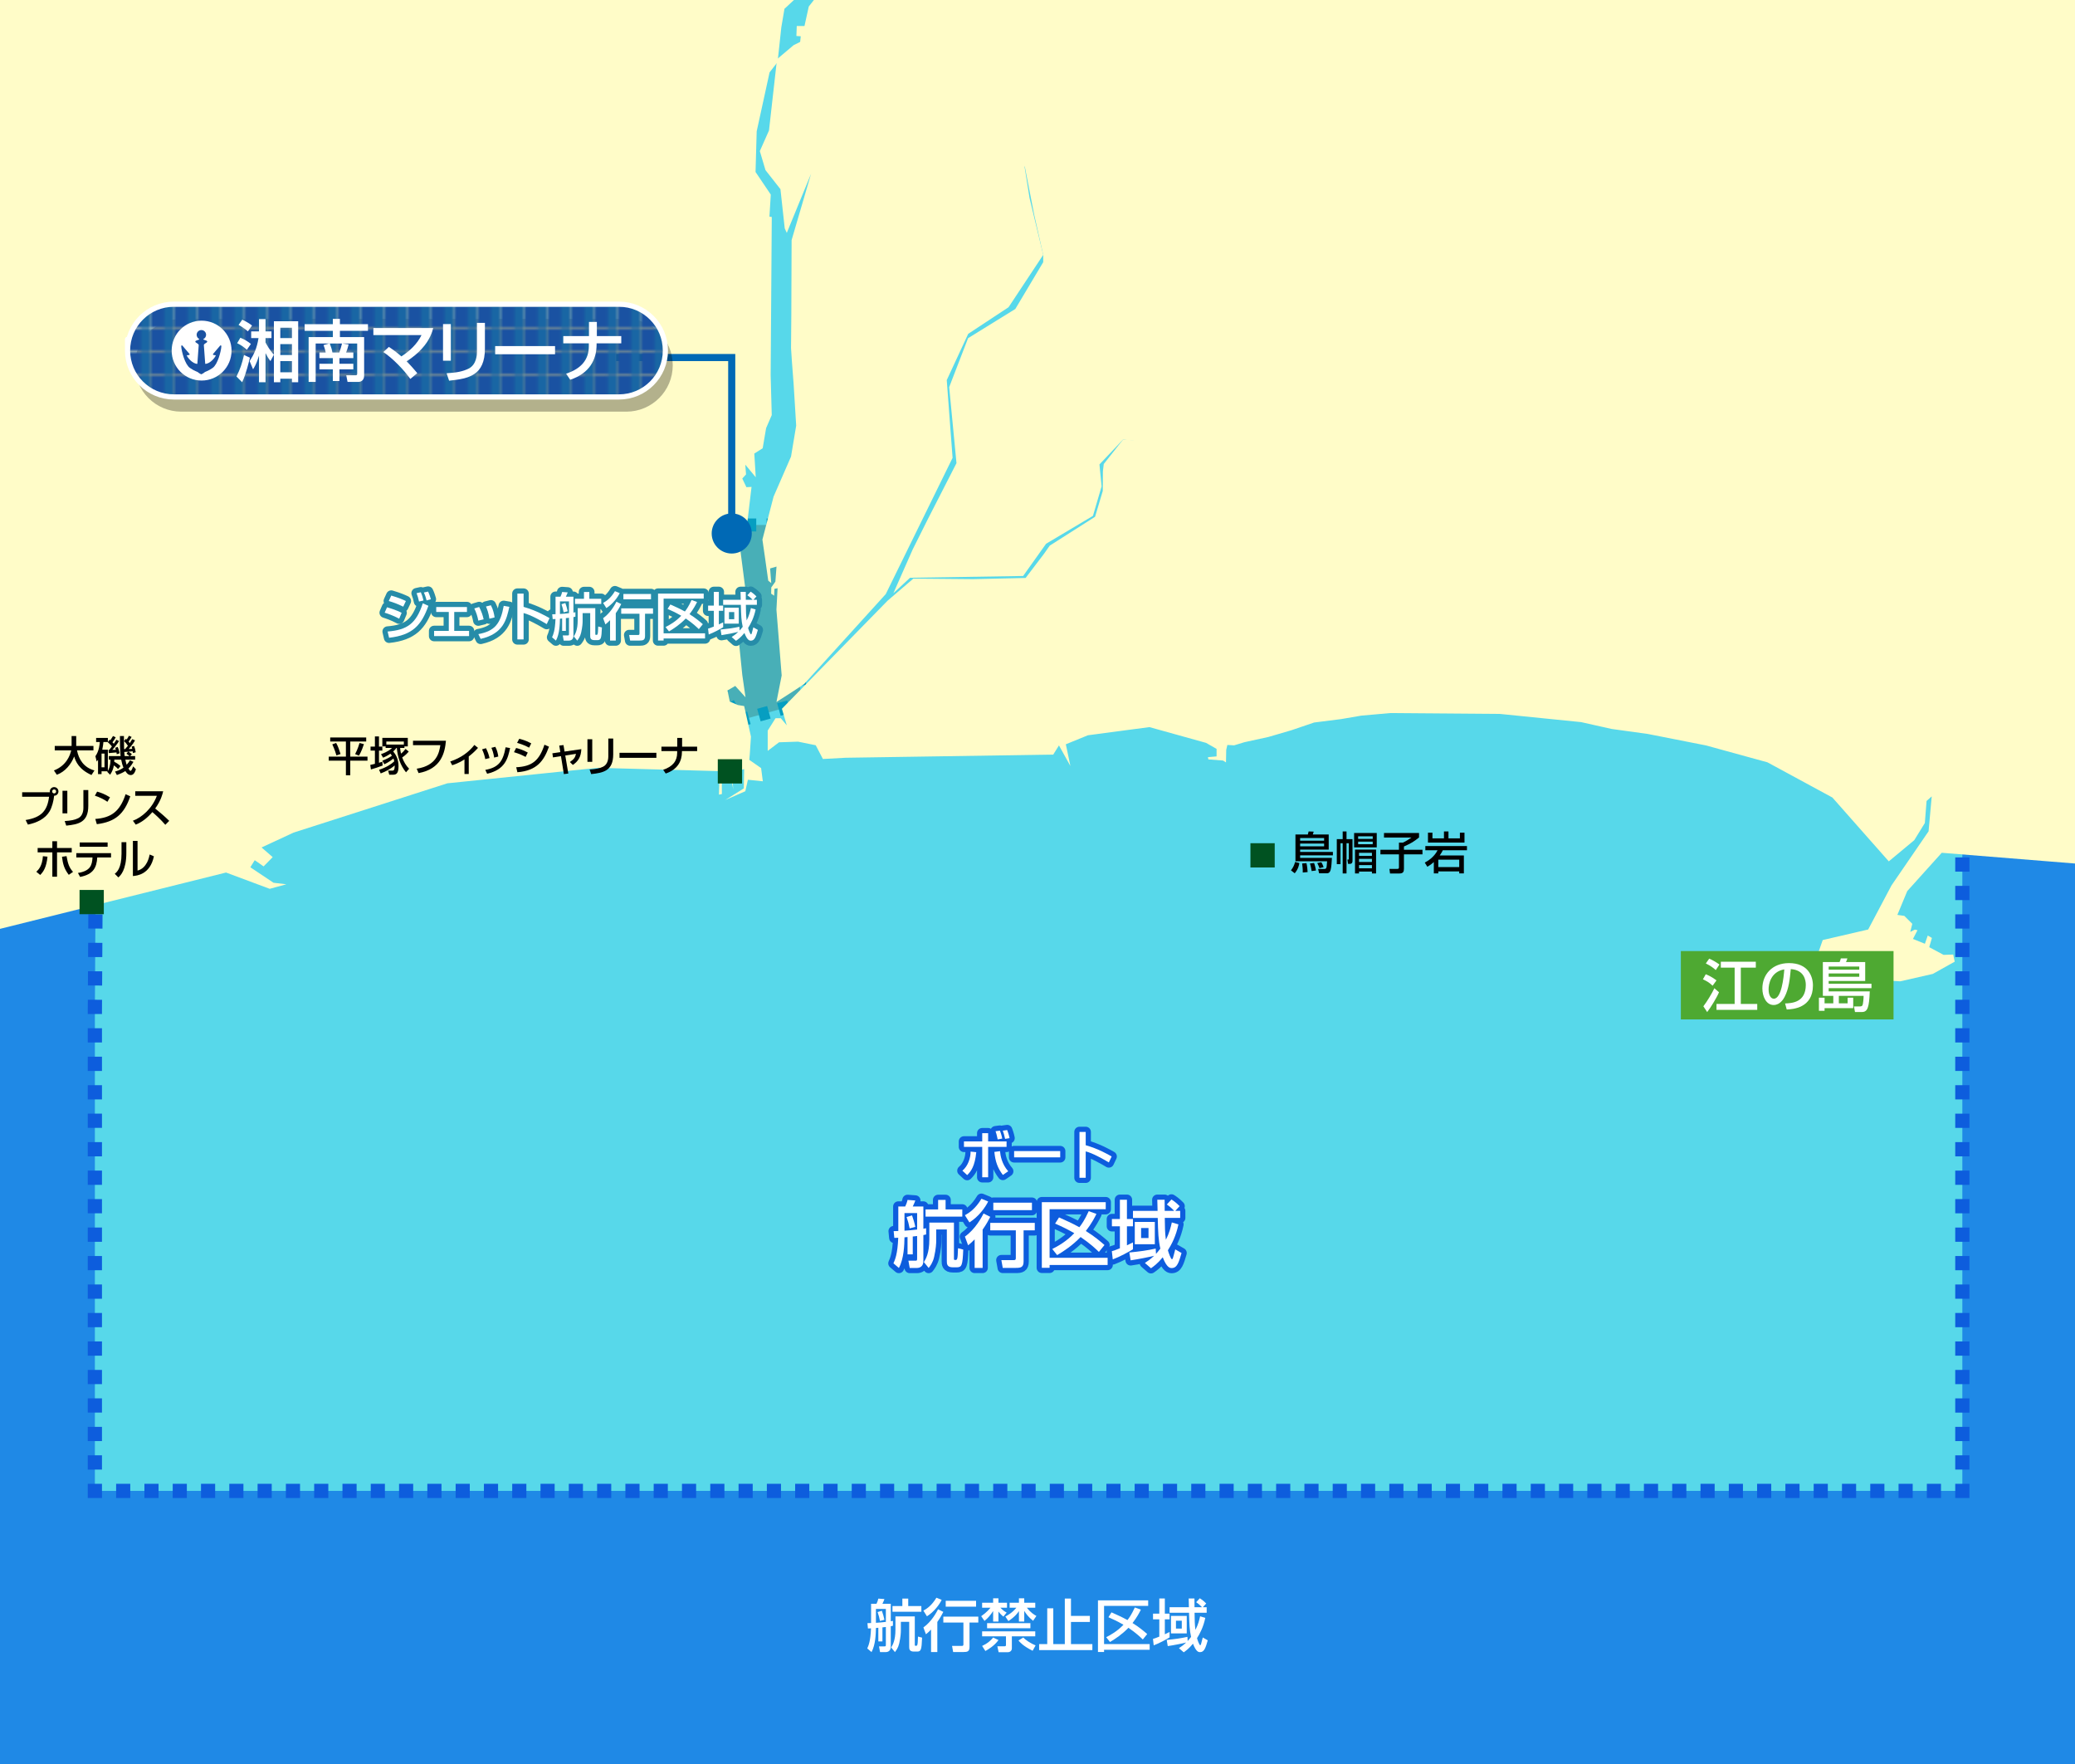 <?xml version="1.0" encoding="UTF-8"?>
<svg xmlns="http://www.w3.org/2000/svg" width="800" height="680" version="1.1" xmlns:xlink="http://www.w3.org/1999/xlink" viewBox="0 0 800 680">
  <!-- Generator: Adobe Illustrator 29.8.1, SVG Export Plug-In . SVG Version: 2.1.1 Build 2)  -->
  <defs>
    <style>
      .st0 {
        stroke-dasharray: 5.488 5.488;
      }

      .st0, .st1, .st2, .st3, .st4, .st5, .st6, .st7, .st8, .st9 {
        fill: none;
      }

      .st0, .st1, .st3, .st5, .st8, .st9 {
        stroke: #0d5ddd;
      }

      .st0, .st1, .st3, .st8, .st9 {
        stroke-width: 5.477px;
      }

      .st10 {
        fill: #48afb7;
        stroke: #069ec1;
        stroke-dasharray: 4;
        stroke-width: 5px;
      }

      .st1 {
        stroke-dasharray: 5.454 5.454;
      }

      .st11 {
        fill: #fff;
      }

      .st12 {
        fill: #1966a4;
      }

      .st3 {
        stroke-dasharray: 5.435 5.435;
      }

      .st13 {
        isolation: isolate;
      }

      .st4 {
        stroke: #fff;
        stroke-width: 2px;
      }

      .st4, .st5, .st6 {
        stroke-linejoin: round;
      }

      .st5, .st6 {
        stroke-width: 4px;
      }

      .st14 {
        fill: #4ea932;
      }

      .st15 {
        fill: url(#_新規パターンスウォッチ_1);
      }

      .st16 {
        fill: #1f89e6;
      }

      .st17 {
        fill: #57d8ea;
      }

      .st18 {
        fill: #0069b5;
      }

      .st19 {
        fill: #1a52a2;
      }

      .st6 {
        stroke: #268ca8;
      }

      .st20 {
        mix-blend-mode: multiply;
        opacity: .3;
      }

      .st7 {
        stroke: #0069b5;
        stroke-width: 2.741px;
      }

      .st21 {
        fill: #fffcc8;
      }

      .st22 {
        clip-path: url(#clippath);
      }

      .st8 {
        stroke-dasharray: 5.488 5.488;
      }

      .st23 {
        fill: #005221;
      }
    </style>
    <clipPath id="clippath">
      <rect class="st2" width="800" height="680"/>
    </clipPath>
    <pattern id="_新規パターンスウォッチ_1" data-name="新規パターンスウォッチ 1" x="0" y="0" width="8.528" height="8.528" patternTransform="translate(148.527 235.009)" patternUnits="userSpaceOnUse" viewBox="0 0 8.528 8.528">
      <g>
        <rect class="st2" width="8.528" height="8.528"/>
        <rect class="st19" x="0" width="8.528" height="8.528"/>
        <rect class="st12" x="4.768" width="3.76" height="8.528"/>
      </g>
    </pattern>
  </defs>
  <g class="st13">
    <g id="size">
      <g class="st22">
        <rect class="st16" x="-49.055" y="-30.932" width="865.806" height="721.314"/>
        <g>
          <polygon class="st17" points="36.577 389.242 36.577 574.726 756.564 574.726 756.564 -28.94 39.044 -28.94 36.577 389.242"/>
          <g>
            <polyline class="st9" points="36.577 571.988 36.577 574.726 39.316 574.726"/>
            <line class="st1" x1="44.77" y1="574.726" x2="751.099" y2="574.726"/>
            <polyline class="st9" points="753.826 574.726 756.564 574.726 756.564 571.988"/>
            <line class="st0" x1="756.564" y1="566.5" x2="756.564" y2="-23.457"/>
            <polyline class="st9" points="756.564 -26.201 756.564 -28.94 753.826 -28.94"/>
            <line class="st3" x1="748.39" y1="-28.94" x2="44.501" y2="-28.94"/>
            <polyline class="st9" points="41.783 -28.94 39.044 -28.94 39.028 -26.201"/>
            <polyline class="st8" points="38.996 -20.713 36.577 389.242 36.577 569.244"/>
          </g>
        </g>
        <polyline class="st10" points="276.725 264.221 284.671 277.859 309.171 271.04 301.225 202.374 284.671 202.374"/>
        <polygon class="st21" points="-54.13 371.554 87.148 336.35 103.983 342.629 110.406 340.877 105.453 340.293 96.515 334.322 98.212 331.595 101.624 333.985 105.138 330.415 100.839 326.688 113.191 320.954 172.462 301.958 230.471 295.986 277.436 297.268 277.186 306.324 278.319 306.097 278.272 298.386 281.422 297.349 282.684 304.273 282.245 297.944 286.905 296.462 286.758 303.928 279.617 308.399 287.355 305.004 288.347 300.578 294.1 301.18 293.441 296.092 288.887 292.926 289.075 290.756 289.53 283.954 286.905 272.172 286.905 272.172 286.905 272.172 286.905 272.172 284.452 271.776 281.362 270.452 280.479 266.161 283.47 264.417 287.432 268.81 286.181 260.171 284.979 248.208 288.952 239.235 285.519 212.704 286.549 208.553 288.229 200.487 289.75 187.696 287.771 187.801 286.181 184.472 287.627 182.879 287.338 179.115 291.374 183.981 290.816 174.839 294.044 172.794 295.368 165.036 297.541 160.016 297.121 144.651 297.553 83.635 296.653 83.513 297.171 75.014 291.295 66.301 291.736 50.629 296.702 27.896 299.792 23.923 301.227 10.569 302.441 3.396 311.711 -5.212 317.56 -17.021 319.436 -28.94 -54.13 -28.94 -54.13 371.554"/>
        <polygon class="st21" points="376.933 -28.94 398.718 82.736 402.204 98.25 402.204 101.064 391.444 119.107 373.234 130.364 365.951 149.236 368.765 178.536 357.674 200.222 351.88 211.809 344.431 228.694 350.85 222.721 394.457 222.035 403.303 209.615 421.38 198.855 424.717 187.475 423.889 179.033 432.994 169.431 468.409 173.511 512.569 176.571 532.546 174.958 556.295 174.4 559.334 172.062 563.096 168.609 568.411 160.607 574.099 150.221 578.588 146.436 583.634 144.409 591.576 142.983 602.833 137.706 605.561 133.652 610.65 123.228 617.745 103.103 617.888 88.914 618.157 81.675 625.708 73.421 633.794 65.748 638.485 -28.94 376.933 -28.94"/>
        <polygon class="st21" points="636.718 -28.94 623.326 74.001 618.116 80.516 615.798 86.741 615.653 97.021 615.075 106 603.637 134.52 601.899 137.561 598.57 139.444 577.141 145.525 575.258 147.117 562.519 168.69 555.714 173.033 513.724 175.06 483.176 173.033 432.994 169.431 425.545 178.867 425.214 181.681 425.168 189.249 422.194 199.208 404.717 210.334 402.438 213.572 395.418 222.792 375.202 223.254 352.132 223.047 342.182 231.576 301.462 273.224 303.348 279.612 301.032 276.86 299.004 276.86 295.986 281.638 295.986 289.455 300.349 286.144 307.673 285.896 314.498 287.285 317.265 292.582 325.994 292.104 406.067 290.883 408.274 287.349 412.688 295.295 410.923 286.91 419.435 283.441 443.147 280.288 464.99 286.369 469.041 288.687 469.041 291.581 465.72 291.873 465.865 292.74 471.512 293.172 472.67 293.898 472.763 289.057 473.199 287.173 475.803 287.318 479.755 286.118 489.019 284.09 497.885 281.501 506.633 278.522 517.088 277.197 524.807 275.873 535.959 274.88 578.337 275.211 609.587 278.366 621.32 280.999 635.263 282.924 657.685 287.344 681.414 293.86 706.466 307.437 728.207 332.046 738.028 323.879 742.111 317.258 742.773 308.761 744.759 306.994 743.546 320.458 729.247 341.32 720.26 358.311 702.738 362.375 699.402 371.885 707.9 376.963 732.621 378.287 745.168 375.434 753.629 370.709 753.036 367.96 749.331 368.094 743.795 365.126 744.835 361.561 743.227 360.646 742.128 363.809 737.527 361.945 739.267 358.596 738.276 358.35 736.485 359.232 737.266 356.123 734.199 353.064 731.516 352.683 735.326 343.499 748.622 328.735 815.72 334.143 820.561 313.396 823.539 -28.94 636.718 -28.94"/>
        <polygon class="st21" points="323.518 -12.385 311.819 2.513 310.164 10.017 307.184 10.017 307.044 13.867 308.729 13.99 308.491 16.159 305.971 17.411 299.57 22.819 296.479 50.298 292.948 58.244 295.125 65.579 300.894 72.922 302.549 88.041 303.342 89.778 312.702 66.963 305.198 92.566 305.087 121.369 304.977 134.172 305.308 139.248 305.971 147.967 306.964 164.079 304.977 175.998 298.245 191.448 293.941 208.002 294.972 215.162 296.19 223.847 297.349 224.779 296.913 219.134 299.376 218.408 298.941 224.218 297.363 226.432 297.31 228.86 298.466 229.633 298.576 226.984 299.79 226.763 299.349 235.04 301.369 260.386 299.355 270.617 305.789 266.479 310.031 263.685 341.5 229.009 367.261 176.499 365.013 146.532 373.284 128.692 388.844 118.429 402.204 98.25 396.938 76.343 395.03 64.425 425.931 -31.589 328.815 -31.589 323.518 -12.385"/>
        <polygon class="st21" points="320.538 -28.94 326.387 -28.94 320.538 -19.228 320.538 -28.94"/>
        <g>
          <path d="M20.786,296.997c4.754-1.809,6.259-5.827,6.659-7.747h-6.338v-1.697h6.499v-3.826h1.777v3.826h6.643v1.697h-6.338c.656,3.409,2.561,6.61,6.723,7.747l-1.137,1.761c-4.85-2.161-6.13-5.25-6.675-7.155-1.104,2.913-3.457,5.89-6.69,7.059l-1.121-1.665Z"/>
          <path d="M44.357,297.413c.608-.16,1.889-.496,3.249-1.489-.432-1.008-.624-1.825-.88-3.073h-2.641c-.016.353-.032.512-.048.769.656.352,1.601.912,2.417,1.681l-.928,1.168c-.336-.368-.705-.784-1.633-1.424-.208,1.216-.496,2.145-1.44,3.617l-1.121-1.152c.032-.064.112-.144.144-.192h-2.321v1.089h-1.361v-5.539c-.112.192-.224.32-.512.705l-.496-2.065c1.457-2.033,1.649-4.738,1.697-5.474h-1.425v-1.585h4.53v1.585l.672-.896c.16.128.208.16.288.224.721-1.104.8-1.232,1.024-1.633l1.041.496c-.368.705-.72,1.217-1.265,1.921.16.144.272.272.544.56.64-.944.769-1.2.96-1.552l1.041.512c-.176.288-.304.512-.608.928-.592.833-1.504,1.953-1.969,2.465.272,0,.848-.016,1.345-.016-.08-.272-.128-.4-.256-.769l.96-.352c.432.896.72,2.257.768,2.449l-1.12.384c-.048-.32-.064-.464-.112-.704-2.097.192-2.209.208-2.945.256l-.112-1.2c.112,0,.24-.016.288-.016.144-.192.849-1.121,1.008-1.345-.528-.704-1.312-1.393-1.601-1.648l.032-.064h-1.697c-.064.688-.16,1.665-.448,2.977h2.161v8.163c.416-.672,1.008-1.937,1.008-4.322h-.64v-1.393h4.545c-.256-1.889-.256-5.618-.256-7.731h1.537c0,.72.048,4.242.064,5.042.128,0,.16,0,.4-.016.272-.304.624-.704,1.072-1.264-.56-.816-.928-1.297-1.489-1.777l.688-.912c.208.144.256.176.336.272.544-.785.672-1.088.833-1.441l1.056.433c-.144.256-.432.832-1.152,1.792.256.304.352.432.464.592.512-.784.688-1.088.928-1.521l1.072.464c-.32.577-.896,1.649-2.449,3.346.384-.016.72-.016,1.393-.064-.096-.448-.128-.561-.24-.865l.928-.256c.32.8.48,1.409.641,2.433l-1.088.304c-.032-.288-.032-.336-.08-.672-.432.064-.561.064-1.681.16.112.048.656.32,1.376.929l-.672.752h1.921v1.393h-3.778c.192.88.32,1.409.512,1.969.672-.752.993-1.281,1.249-1.713l1.361.576c-.368.64-.96,1.649-1.921,2.577.32.544.576.896.769.896.4,0,.688-.752,1.04-1.729l1.073,1.121c-.512,1.633-1.168,2.225-2.001,2.225-.528,0-1.185-.145-2.081-1.553-.688.448-1.472.896-3.265,1.537l-.704-1.345ZM39.155,290.498v5.298h1.136v-5.298h-1.136ZM49.367,289.793c-.24,0-1.264.08-1.473.08.064.736.128,1.232.176,1.584h1.873c-.416-.352-.624-.528-1.184-.896l.608-.769Z"/>
          <path d="M9.874,316.109c6.21-1.008,8.372-3.682,9.044-8.979h-10.373v-1.713h10.708c-.016-.08-.048-.176-.048-.336,0-.913.752-1.665,1.665-1.665.928,0,1.665.752,1.665,1.665,0,.864-.656,1.648-1.665,1.665-.192,1.921-.816,4.45-1.761,6.035-1.745,2.929-5.01,4.401-8.355,5.09l-.88-1.761ZM20.102,305.081c0,.432.353.768.769.768.432,0,.768-.336.768-.768s-.336-.769-.768-.769c-.416,0-.769.336-.769.769Z"/>
          <path d="M25.956,313.532h-1.857v-8.691h1.857v8.691ZM34.039,310.635c0,6.402-3.81,7.139-8.499,7.635l-.592-1.761c2.321-.144,3.857-.417,5.25-1.121,1.857-.944,1.953-3.297,1.953-3.906v-6.931h1.889v6.083Z"/>
          <path d="M41.412,309.082c-1.2-.88-3.185-1.856-4.833-2.353l.864-1.568c1.409.4,2.801.864,4.962,2.193l-.993,1.729ZM36.738,315.693c5.987-.432,9.46-2.737,11.685-9.54l1.809.816c-2.353,6.835-5.811,9.86-12.901,10.74l-.592-2.017Z"/>
          <path d="M51.234,316.381c3.425-1.249,7.459-4.738,9.236-9.604h-8.323v-1.745h10.756c-.224.96-.785,3.49-3.073,6.643,1.873,1.504,3.697,3.073,5.41,4.754l-1.505,1.521c-1.809-2.129-4.257-4.29-4.994-4.898-1.857,2.145-3.874,3.81-6.403,4.834l-1.104-1.505Z"/>
          <path d="M14.002,336.054c.864-.816,2.257-2.161,2.545-6.002l1.761.176c-.4,4.129-1.553,5.778-2.801,7.059l-1.504-1.232ZM21.989,324.289v2.609h5.666v1.681h-5.666v9.38h-1.809v-9.38h-5.666v-1.681h5.666v-2.609h1.809ZM25.654,330.019c.528,3.009,1.024,4.402,2.497,6.083l-1.632,1.137c-1.745-2.289-2.257-4.05-2.625-6.963l1.761-.256Z"/>
          <path d="M42.808,328.867v1.681h-5.314c-.24,3.842-1.457,6.499-6.611,7.491l-.832-1.521c4.802-.785,5.442-2.961,5.618-5.971h-6.243v-1.681h13.381ZM41.495,324.753v1.665h-10.756v-1.665h10.756Z"/>
          <path d="M48.707,328.739c0,6.723-2.273,8.771-3.073,9.492l-1.393-1.393c.736-.592,2.609-2.049,2.609-7.747v-4.45h1.856v4.098ZM53.029,335.589c3.682-.88,4.514-5.378,4.674-6.194l1.633.704c-1.473,7.043-6.579,7.475-8.099,7.603v-13.541h1.792v11.428Z"/>
        </g>
        <g>
          <path d="M497.71,335.501c.809-.981,1.291-2.014,1.601-3.219l1.652.413c-.12.723-.413,2.307-1.79,3.942l-1.463-1.136ZM513.889,329.718h-12.633v.981h12.255c-.069,1.308-.189,3.666-.517,4.716-.396,1.222-1.084,1.222-1.411,1.222h-3.013l-.378-1.652h2.479c.275,0,.533-.104.705-.482.104-.258.121-.499.275-2.496h-12.203v-10.327h4.785c.052-.155.241-.981.292-1.17l1.963.069c-.052.172-.293.93-.345,1.102h6.128v5.835h-11.016v.895h12.633v1.308ZM501.256,323.057v1.016h9.242v-1.016h-9.242ZM501.256,325.191v1.05h9.242v-1.05h-9.242ZM502.271,336.345c.034-1.205-.121-2.685-.241-3.494l1.669-.12c.275,1.17.414,2.633.448,3.442l-1.876.172ZM505.696,335.777c-.052-.292-.275-1.825-.654-2.909l1.584-.189c.275.637.637,2.1.723,2.892l-1.652.207ZM508.725,334.675c-.224-.637-.551-1.394-.86-1.979l1.549-.327c.344.481.74,1.394.895,1.893l-1.583.413Z"/>
          <path d="M515.391,333.126v-9.656h2.271v-2.96h1.48v2.96h2.307v8.434c0,.671-.31,1.119-1.05,1.119h-.672l-.24-1.652c.464,0,.533,0,.533-.292v-6.024h-.878v11.652h-1.48v-11.652h-.843v8.072h-1.429ZM530.795,321.112v5.542h-8.727v-5.542h8.727ZM530.537,327.515v9.191h-1.601v-.723h-4.975v.723h-1.549v-9.191h8.124ZM523.618,322.386v.999h5.628v-.999h-5.628ZM523.618,324.434v.999h5.628v-.999h-5.628ZM523.962,328.754v1.188h4.975v-1.188h-4.975ZM523.962,331.078v1.205h4.975v-1.205h-4.975ZM523.962,333.488v1.239h4.975v-1.239h-4.975Z"/>
          <path d="M533.588,321.112h13.511v1.721c-1.996,1.601-3.012,2.238-5.817,3.477v1.256h7.143v1.773h-7.143v5.456c0,1.222-.224,1.928-1.859,1.928h-3.511l-.224-1.773h2.994c.534,0,.672-.121.672-.688v-4.922h-7.143v-1.773h7.143v-2.737h1.497c1.136-.482,2.737-1.549,3.305-1.962h-10.567v-1.756Z"/>
          <path d="M552.801,332.317c-1.136.998-1.876,1.446-2.496,1.807l-.998-1.601c1.119-.603,3.528-1.997,4.939-4.75h-4.716v-1.635h16.042v1.635h-9.312c-.224.465-.499,1.033-1.188,1.997h9.312v6.919h-1.79v-.774h-8.073v.774h-1.721v-4.372ZM552.267,320.975v2.203h4.44v-2.668h1.738v2.668h4.406v-2.203h1.772v3.821h-14.079v-3.821h1.722ZM554.521,331.388v2.857h8.073v-2.857h-8.073Z"/>
        </g>
        <g>
          <path d="M127.311,284.288h13.877v1.553h-6.146v5.827h6.643v1.568h-6.643v5.634h-1.681v-5.634h-6.61v-1.568h6.61v-5.827h-6.05v-1.553ZM129.6,286.401c.64,1.072,1.2,2.673,1.697,4.257l-1.585.544c-.176-.592-.656-2.241-1.601-4.274l1.489-.528ZM140.309,286.849c-.224.688-.88,2.705-1.904,4.45l-1.489-.608c.977-1.809,1.537-3.729,1.697-4.274l1.696.433Z"/>
          <path d="M147.521,295.108c-1.249.512-3.634,1.264-4.514,1.504l-.256-1.745c.464-.096.96-.208,1.792-.416v-5.106h-1.681v-1.537h1.681v-3.921h1.569v3.921h1.296v1.537h-1.296v4.69c.848-.256.928-.288,1.296-.4l.112,1.473ZM147.409,293.235c1.809-.688,3.009-1.36,3.698-1.937-.208-.32-.384-.528-.577-.769-1.296.896-2.321,1.329-2.833,1.553l-.8-1.36c2.849-1.009,3.793-1.953,4.226-2.401h-2.449v-.592h-1.265v-3.297h9.812v3.297h-1.296v.592h-1.665c.08,1.024.176,1.393.353,2.193.768-.608,1.249-1.168,1.745-1.809l1.232,1.024c-.432.496-1.152,1.329-2.529,2.273.592,1.617,1.457,3.137,2.673,4.338l-1.201,1.376c-2.177-2.641-3.265-5.986-3.537-9.396h-.176c-.224.32-.528.736-1.216,1.361.96,1.136,2.049,2.913,2.049,5.714,0,2.993-1.073,3.249-2.129,3.249h-1.457l-.4-1.568h1.633c.32,0,.912,0,.864-2.017-1.745,1.553-3.697,2.417-5.378,3.089l-.641-1.393c2.914-.96,4.802-2.241,5.858-3.265-.032-.192-.128-.656-.304-1.088-1.617,1.328-3.009,1.969-3.521,2.208l-.769-1.376ZM155.701,287.009v-1.168h-6.755v1.168h6.755Z"/>
          <path d="M171.925,285.552c-.416,4.658-1.809,10.853-10.548,12.469l-.72-1.697c7.763-1.185,8.66-6.243,9.124-9.076h-10.548v-1.697h12.693Z"/>
          <path d="M180.723,298.374h-1.649v-5.618c-2.241,1.44-3.985,1.985-4.738,2.225l-.752-1.44c4.194-1.393,7.219-3.666,9.3-6.371l1.409,1.121c-.992,1.104-1.921,2.033-3.569,3.313v6.771Z"/>
          <path d="M187.089,292.627c-.24-1.329-.64-2.529-1.232-3.762l1.505-.448c.752,1.537,1.072,2.465,1.376,3.81l-1.649.4ZM187.105,296.789c5.09-.944,6.835-3.233,7.827-8.724l1.729.304c-.849,3.89-1.825,8.307-8.852,9.892l-.705-1.473ZM190.515,292.035c-.256-1.793-.688-2.897-1.057-3.762l1.521-.384c.72,1.393,1.008,2.785,1.137,3.746l-1.601.4Z"/>
          <path d="M202.642,291.779c-2.097-1.041-2.145-1.072-4.482-1.825l.832-1.617c.769.192,2.753.752,4.482,1.761l-.832,1.681ZM199.025,295.765c6.034-.304,8.851-2.465,10.884-8.692l1.745.769c-1.953,5.474-4.69,9.252-12.181,9.844l-.448-1.92ZM204.003,288.209c-1.953-1.088-4.13-1.697-4.642-1.841l.833-1.584c.544.144,2.593.64,4.626,1.776l-.816,1.649Z"/>
          <path d="M215.618,287.409l1.632-.192.417,2.497,6.466-.928c-.16,3.105-1.248,4.69-3.281,6.083l-1.136-1.121c1.552-1.056,2.032-1.729,2.353-3.153l-4.13.641,1.169,6.947-1.713.224-1.12-6.915-3.073.48-.24-1.585,3.073-.448-.416-2.529Z"/>
          <path d="M228.338,293.667h-1.856v-8.691h1.856v8.691ZM236.421,290.77c0,6.402-3.81,7.139-8.499,7.635l-.593-1.761c2.321-.144,3.857-.417,5.25-1.121,1.857-.944,1.953-3.297,1.953-3.906v-6.931h1.889v6.083Z"/>
          <path d="M253.061,290.194v1.937h-14.214v-1.937h14.214Z"/>
          <path d="M261.107,287.825v-3.361h1.872v3.361h5.795v1.713h-5.858v.288c0,3.569-1.649,6.819-6.259,8.355l-.977-1.441c3.697-1.216,5.395-3.409,5.395-6.515v-.688h-6.066v-1.713h6.099Z"/>
        </g>
        <rect class="st23" x="276.74" y="292.672" width="9.363" height="9.354"/>
        <rect class="st23" x="482.094" y="325.048" width="9.363" height="9.354"/>
        <rect class="st23" x="30.67" y="343.065" width="9.354" height="9.346"/>
        <g>
          <g>
            <path class="st5" d="M371.046,451.286c2.221-1.84,3.181-5.041,3.161-7.361l2.181.22c-.52,5.401-2.041,7.422-3.501,8.842l-1.84-1.701ZM380.969,436.823v3.181h7.102v2.1h-7.102v11.723h-2.281v-11.723h-7.042v-2.1h7.042v-3.181h2.281ZM385.549,443.765c.14,1.7.68,4.941,3.161,7.742l-2.061,1.42c-2.021-2.661-2.921-5.181-3.281-8.882l2.18-.28ZM384.649,439.224c-.34-1.7-.58-2.44-.82-3.161l1.681-.22c.12.32.64,1.641.9,3.061l-1.76.32ZM387.51,439.023c-.36-1.62-.54-2.22-.9-3.161l1.7-.24c.18.5.64,1.7.92,3.121l-1.721.28Z"/>
            <path class="st5" d="M408.75,443.725v2.42h-17.764v-2.42h17.764Z"/>
            <path class="st5" d="M418.588,436.343v5.121c4.861,1.38,8.662,3.561,10.003,4.341l-1.081,2.3c-2.24-1.34-6.181-3.561-8.922-4.261v10.162h-2.4v-17.664h2.4Z"/>
            <path class="st5" d="M349.894,476.857c-.168.028-.98.112-1.176.112-.056,2.8-.168,8.147-2.156,11.815l-2.1-1.792c.616-1.399,1.596-3.5,1.848-9.855-.336.028-1.008.056-1.512.056l-.252-2.604c1.204-.028,1.344-.028,1.792-.057v-9.435h2.66c.336-.672.784-1.876.896-2.548l2.996.224c-.224.616-.392,1.12-.98,2.324h4.088v8.568c.252-.028.784-.141,1.064-.196v2.408c-.336.084-.756.168-1.064.224v10.024c0,2.071-1.344,2.659-2.464,2.659h-2.8l-.504-2.8h2.548c.7,0,.812-.027.812-.784v-8.735c-.896.112-1.288.168-1.68.196v6.888h-2.016v-6.692ZM353.59,467.619h-4.872v6.804c1.288-.084,3.304-.252,4.872-.448v-6.355ZM351.63,468.514c.504,1.428.952,2.912,1.26,4.424l-2.184.588c-.364-1.903-.56-2.52-1.176-4.368l2.1-.644ZM358.294,471.287h9.492v13.915c0,.309,0,.505.476.505.364,0,.588,0,.756-.448.224-.645.252-1.736.336-4.088l2.016.531c-.252,6.076-.532,6.832-2.548,6.832h-1.484c-2.268,0-2.296-1.372-2.296-2.38v-12.208h-4.088v4.171c0,1.036-.084,3.248-.812,6.412-.504,2.185-1.484,3.473-2.1,4.256l-1.848-2.268c.7-1.12,2.1-3.388,2.1-8.736v-6.495ZM361.682,462.55h2.884v3.668h6.44v2.771h-14.168v-2.771h4.844v-3.668Z"/>
            <path class="st5" d="M380.974,463.166c-1.036,2.184-3.64,5.823-7.224,8.063l-1.736-2.771c1.68-.952,4.032-2.437,6.384-6.356l2.576,1.064ZM381.786,469.074c-.56,1.093-1.428,2.801-2.94,4.929v14.755h-3.08v-11.004c-1.092,1.147-1.764,1.68-2.52,2.296l-1.232-3.36c4.088-2.912,6.468-7.503,7.196-8.903l2.576,1.287ZM398.95,471.398v2.884h-4.312v11.984c0,2.24-1.036,2.492-2.996,2.492h-5.04l-.532-2.996h4.676c.616,0,.896-.084.896-.756v-10.724h-9.856v-2.884h17.164ZM397.858,463.614v2.885h-14.896v-2.885h14.896Z"/>
            <path class="st5" d="M401.666,463.418h24.641v2.716h-21.645v18.731h22.372v2.772h-22.372v1.092h-2.996v-25.311ZM405.698,481.478c2.072-1.036,5.433-2.884,8.484-6.104-2.94-1.708-5.404-2.828-7.393-3.696l1.513-2.38c2.268,1.008,5.292,2.352,7.84,3.78.812-1.036,1.987-2.633,3.611-6.188l2.969,1.064c-.616,1.287-1.876,3.724-4.088,6.579,3.556,2.213,5.768,4.173,7.195,5.404l-2.155,2.66c-1.316-1.26-3.137-3.052-7.057-5.74-3.164,3.276-6.355,5.376-9.044,6.973l-1.876-2.353Z"/>
            <path class="st5" d="M428.658,482.317c.588-.168,1.176-.308,3.108-1.12v-8.483h-3.08v-2.8h3.08v-7.42h2.716v7.42h2.324v2.8h-2.324v7.335c1.372-.645,1.512-.7,2.324-1.12v2.66c-1.568.952-5.068,2.884-7.784,3.892l-.364-3.164ZM445.683,483.353c.392-.42.84-.924,1.68-2.016-.784-3.416-.84-5.992-1.008-11.843h-9.548v-2.717h9.492c-.028-1.428-.085-3.5-.112-4.283h2.828c0,.308.027,2.8.027,4.283h3.668c-1.399-1.456-2.239-2.044-2.855-2.464l1.792-1.932c.56.364,1.651,1.036,3.136,2.576l-1.652,1.819h1.876v2.717h-5.936c.056,3.92.056,5.515.42,8.399,1.344-2.576,1.904-4.843,2.296-6.664l2.548.756c-.924,4.508-2.688,7.812-4.06,9.968.168.728,1.12,3.472,1.568,3.472.224,0,.336-.42.42-.645.14-.392.672-2.491.84-3.164l2.436,1.4c-1.036,3.556-1.68,5.796-3.779,5.796-.616,0-1.876,0-3.473-4.144-1.987,2.436-3.5,3.5-4.536,4.228l-2.352-2.044c1.008-.672,2.072-1.344,3.556-2.771-1.651.447-6.16,1.344-9.044,1.764l-.504-3.024c4.116-.42,6.748-.756,10.164-1.512l.112,2.044ZM445.234,471.035v8.595h-7.728v-8.595h7.728ZM439.942,473.386v3.864h2.856v-3.864h-2.856Z"/>
          </g>
          <g>
            <path class="st11" d="M371.046,451.286c2.221-1.84,3.181-5.041,3.161-7.361l2.181.22c-.52,5.401-2.041,7.422-3.501,8.842l-1.84-1.701ZM380.969,436.823v3.181h7.102v2.1h-7.102v11.723h-2.281v-11.723h-7.042v-2.1h7.042v-3.181h2.281ZM385.549,443.765c.14,1.7.68,4.941,3.161,7.742l-2.061,1.42c-2.021-2.661-2.921-5.181-3.281-8.882l2.18-.28ZM384.649,439.224c-.34-1.7-.58-2.44-.82-3.161l1.681-.22c.12.32.64,1.641.9,3.061l-1.76.32ZM387.51,439.023c-.36-1.62-.54-2.22-.9-3.161l1.7-.24c.18.5.64,1.7.92,3.121l-1.721.28Z"/>
            <path class="st11" d="M408.75,443.725v2.42h-17.764v-2.42h17.764Z"/>
            <path class="st11" d="M418.588,436.343v5.121c4.861,1.38,8.662,3.561,10.003,4.341l-1.081,2.3c-2.24-1.34-6.181-3.561-8.922-4.261v10.162h-2.4v-17.664h2.4Z"/>
            <path class="st11" d="M349.894,476.857c-.168.028-.98.112-1.176.112-.056,2.8-.168,8.147-2.156,11.815l-2.1-1.792c.616-1.399,1.596-3.5,1.848-9.855-.336.028-1.008.056-1.512.056l-.252-2.604c1.204-.028,1.344-.028,1.792-.057v-9.435h2.66c.336-.672.784-1.876.896-2.548l2.996.224c-.224.616-.392,1.12-.98,2.324h4.088v8.568c.252-.028.784-.141,1.064-.196v2.408c-.336.084-.756.168-1.064.224v10.024c0,2.071-1.344,2.659-2.464,2.659h-2.8l-.504-2.8h2.548c.7,0,.812-.027.812-.784v-8.735c-.896.112-1.288.168-1.68.196v6.888h-2.016v-6.692ZM353.59,467.619h-4.872v6.804c1.288-.084,3.304-.252,4.872-.448v-6.355ZM351.63,468.514c.504,1.428.952,2.912,1.26,4.424l-2.184.588c-.364-1.903-.56-2.52-1.176-4.368l2.1-.644ZM358.294,471.287h9.492v13.915c0,.309,0,.505.476.505.364,0,.588,0,.756-.448.224-.645.252-1.736.336-4.088l2.016.531c-.252,6.076-.532,6.832-2.548,6.832h-1.484c-2.268,0-2.296-1.372-2.296-2.38v-12.208h-4.088v4.171c0,1.036-.084,3.248-.812,6.412-.504,2.185-1.484,3.473-2.1,4.256l-1.848-2.268c.7-1.12,2.1-3.388,2.1-8.736v-6.495ZM361.682,462.55h2.884v3.668h6.44v2.771h-14.168v-2.771h4.844v-3.668Z"/>
            <path class="st11" d="M380.974,463.166c-1.036,2.184-3.64,5.823-7.224,8.063l-1.736-2.771c1.68-.952,4.032-2.437,6.384-6.356l2.576,1.064ZM381.786,469.074c-.56,1.093-1.428,2.801-2.94,4.929v14.755h-3.08v-11.004c-1.092,1.147-1.764,1.68-2.52,2.296l-1.232-3.36c4.088-2.912,6.468-7.503,7.196-8.903l2.576,1.287ZM398.95,471.398v2.884h-4.312v11.984c0,2.24-1.036,2.492-2.996,2.492h-5.04l-.532-2.996h4.676c.616,0,.896-.084.896-.756v-10.724h-9.856v-2.884h17.164ZM397.858,463.614v2.885h-14.896v-2.885h14.896Z"/>
            <path class="st11" d="M401.666,463.418h24.641v2.716h-21.645v18.731h22.372v2.772h-22.372v1.092h-2.996v-25.311ZM405.698,481.478c2.072-1.036,5.433-2.884,8.484-6.104-2.94-1.708-5.404-2.828-7.393-3.696l1.513-2.38c2.268,1.008,5.292,2.352,7.84,3.78.812-1.036,1.987-2.633,3.611-6.188l2.969,1.064c-.616,1.287-1.876,3.724-4.088,6.579,3.556,2.213,5.768,4.173,7.195,5.404l-2.155,2.66c-1.316-1.26-3.137-3.052-7.057-5.74-3.164,3.276-6.355,5.376-9.044,6.973l-1.876-2.353Z"/>
            <path class="st11" d="M428.658,482.317c.588-.168,1.176-.308,3.108-1.12v-8.483h-3.08v-2.8h3.08v-7.42h2.716v7.42h2.324v2.8h-2.324v7.335c1.372-.645,1.512-.7,2.324-1.12v2.66c-1.568.952-5.068,2.884-7.784,3.892l-.364-3.164ZM445.683,483.353c.392-.42.84-.924,1.68-2.016-.784-3.416-.84-5.992-1.008-11.843h-9.548v-2.717h9.492c-.028-1.428-.085-3.5-.112-4.283h2.828c0,.308.027,2.8.027,4.283h3.668c-1.399-1.456-2.239-2.044-2.855-2.464l1.792-1.932c.56.364,1.651,1.036,3.136,2.576l-1.652,1.819h1.876v2.717h-5.936c.056,3.92.056,5.515.42,8.399,1.344-2.576,1.904-4.843,2.296-6.664l2.548.756c-.924,4.508-2.688,7.812-4.06,9.968.168.728,1.12,3.472,1.568,3.472.224,0,.336-.42.42-.645.14-.392.672-2.491.84-3.164l2.436,1.4c-1.036,3.556-1.68,5.796-3.779,5.796-.616,0-1.876,0-3.473-4.144-1.987,2.436-3.5,3.5-4.536,4.228l-2.352-2.044c1.008-.672,2.072-1.344,3.556-2.771-1.651.447-6.16,1.344-9.044,1.764l-.504-3.024c4.116-.42,6.748-.756,10.164-1.512l.112,2.044ZM445.234,471.035v8.595h-7.728v-8.595h7.728ZM439.942,473.386v3.864h2.856v-3.864h-2.856Z"/>
          </g>
        </g>
        <g>
          <g>
            <path class="st6" d="M153.906,238.503c-2.34-1.28-4.761-2.06-5.601-2.32l.9-2.081c.3.08,3.601,1.021,5.641,2.141l-.94,2.26ZM149.445,243.445c7.562-.62,11.002-3.021,13.563-10.882l2.161.96c-2.681,7.501-6.102,11.322-15.163,12.323l-.561-2.4ZM155.467,233.863c-2.121-1.061-4.021-1.721-5.581-2.181l.96-2.101c3.021.9,4.521,1.581,5.641,2.101l-1.02,2.181ZM161.548,231.882c-.28-1.36-.541-2.161-.94-3.221l1.64-.36c.5,1.2.68,1.721,1.021,3.181l-1.72.4ZM164.469,231.462c-.46-1.8-.84-2.621-1.04-3.061l1.62-.36c.56,1.16.94,2.48,1.08,2.96l-1.66.46Z"/>
            <path class="st6" d="M180.028,234.002v1.9h-4.901v7.302h5.721v2h-13.483v-2h5.661v-7.302h-4.841v-1.9h11.842Z"/>
            <path class="st6" d="M184.406,239.244c-.3-1.66-.8-3.161-1.54-4.701l1.88-.561c.94,1.92,1.34,3.081,1.72,4.761l-2.061.5ZM184.426,244.445c6.361-1.18,8.542-4.041,9.782-10.902l2.161.38c-1.061,4.861-2.281,10.382-11.062,12.362l-.88-1.84ZM188.687,238.503c-.32-2.24-.86-3.621-1.32-4.701l1.9-.48c.9,1.741,1.26,3.481,1.42,4.681l-2,.5Z"/>
            <path class="st6" d="M201.867,228.822v5.121c4.861,1.38,8.662,3.561,10.002,4.341l-1.081,2.3c-2.24-1.34-6.181-3.561-8.922-4.261v10.162h-2.4v-17.664h2.4Z"/>
            <path class="st6" d="M216.726,238.423c-.12.02-.7.08-.84.08-.04,2-.12,5.821-1.541,8.442l-1.5-1.28c.44-1,1.141-2.5,1.32-7.042-.24.02-.72.04-1.08.04l-.18-1.86c.86-.02.96-.02,1.28-.04v-6.741h1.9c.24-.48.56-1.34.64-1.821l2.141.16c-.16.44-.28.8-.7,1.661h2.92v6.121c.18-.02.561-.1.76-.14v1.721c-.24.06-.54.12-.76.16v7.162c0,1.48-.96,1.9-1.76,1.9h-2l-.36-2h1.82c.5,0,.58-.02.58-.56v-6.241c-.64.08-.92.12-1.2.14v4.921h-1.44v-4.781ZM219.367,231.822h-3.48v4.861c.92-.06,2.36-.18,3.48-.32v-4.541ZM217.966,232.462c.36,1.02.68,2.081.9,3.161l-1.561.42c-.26-1.36-.4-1.8-.84-3.121l1.5-.46ZM222.727,234.443h6.781v9.942c0,.22,0,.36.34.36.26,0,.42,0,.54-.32.16-.46.18-1.24.24-2.92l1.44.38c-.18,4.341-.38,4.881-1.82,4.881h-1.06c-1.621,0-1.641-.98-1.641-1.7v-8.722h-2.92v2.98c0,.74-.06,2.32-.58,4.581-.36,1.561-1.061,2.48-1.5,3.041l-1.32-1.62c.5-.8,1.5-2.42,1.5-6.242v-4.641ZM225.148,228.201h2.061v2.621h4.601v1.98h-10.123v-1.98h3.461v-2.621Z"/>
            <path class="st6" d="M238.927,228.642c-.74,1.56-2.601,4.161-5.161,5.761l-1.24-1.98c1.2-.68,2.88-1.74,4.561-4.541l1.84.76ZM239.507,232.862c-.4.78-1.02,2-2.101,3.521v10.542h-2.2v-7.861c-.78.82-1.26,1.2-1.801,1.64l-.88-2.4c2.92-2.081,4.621-5.361,5.141-6.361l1.84.92ZM251.769,234.523v2.06h-3.081v8.562c0,1.601-.74,1.78-2.141,1.78h-3.601l-.38-2.14h3.341c.44,0,.64-.06.64-.541v-7.662h-7.042v-2.06h12.263ZM250.989,228.961v2.061h-10.642v-2.061h10.642Z"/>
            <path class="st6" d="M253.705,228.822h17.604v1.94h-15.463v13.383h15.983v1.98h-15.983v.78h-2.141v-18.083ZM256.586,241.724c1.48-.74,3.881-2.06,6.062-4.361-2.101-1.22-3.861-2.021-5.281-2.641l1.081-1.7c1.62.72,3.781,1.68,5.601,2.701.58-.74,1.42-1.88,2.581-4.421l2.12.76c-.44.92-1.34,2.661-2.92,4.701,2.541,1.581,4.121,2.98,5.141,3.861l-1.541,1.9c-.94-.9-2.24-2.18-5.041-4.101-2.26,2.341-4.541,3.841-6.461,4.981l-1.34-1.681Z"/>
            <path class="st6" d="M272.985,242.324c.42-.12.84-.22,2.221-.8v-6.062h-2.201v-2h2.201v-5.301h1.94v5.301h1.66v2h-1.66v5.241c.98-.46,1.08-.5,1.66-.8v1.9c-1.12.68-3.621,2.061-5.561,2.781l-.26-2.261ZM285.148,243.064c.28-.3.6-.66,1.2-1.44-.56-2.441-.6-4.281-.72-8.462h-6.821v-1.94h6.781c-.02-1.021-.06-2.5-.08-3.061h2.02c0,.22.02,2,.02,3.061h2.621c-1-1.041-1.6-1.46-2.041-1.761l1.28-1.38c.4.26,1.181.74,2.24,1.84l-1.18,1.3h1.34v1.94h-4.241c.04,2.8.04,3.941.3,6.001.96-1.84,1.36-3.46,1.64-4.761l1.82.54c-.66,3.221-1.92,5.581-2.9,7.122.12.52.8,2.48,1.12,2.48.16,0,.24-.3.3-.46.1-.28.48-1.781.6-2.261l1.741,1c-.741,2.541-1.201,4.141-2.701,4.141-.44,0-1.34,0-2.48-2.96-1.42,1.74-2.5,2.5-3.241,3.021l-1.68-1.46c.72-.48,1.48-.96,2.541-1.98-1.18.32-4.401.96-6.461,1.26l-.36-2.16c2.94-.3,4.821-.54,7.261-1.08l.08,1.46ZM284.828,234.263v6.141h-5.521v-6.141h5.521ZM281.047,235.943v2.761h2.04v-2.761h-2.04Z"/>
          </g>
          <g>
            <path class="st11" d="M153.906,238.503c-2.34-1.28-4.761-2.06-5.601-2.32l.9-2.081c.3.08,3.601,1.021,5.641,2.141l-.94,2.26ZM149.445,243.445c7.562-.62,11.002-3.021,13.563-10.882l2.161.96c-2.681,7.501-6.102,11.322-15.163,12.323l-.561-2.4ZM155.467,233.863c-2.121-1.061-4.021-1.721-5.581-2.181l.96-2.101c3.021.9,4.521,1.581,5.641,2.101l-1.02,2.181ZM161.548,231.882c-.28-1.36-.541-2.161-.94-3.221l1.64-.36c.5,1.2.68,1.721,1.021,3.181l-1.72.4ZM164.469,231.462c-.46-1.8-.84-2.621-1.04-3.061l1.62-.36c.56,1.16.94,2.48,1.08,2.96l-1.66.46Z"/>
            <path class="st11" d="M180.028,234.002v1.9h-4.901v7.302h5.721v2h-13.483v-2h5.661v-7.302h-4.841v-1.9h11.842Z"/>
            <path class="st11" d="M184.406,239.244c-.3-1.66-.8-3.161-1.54-4.701l1.88-.561c.94,1.92,1.34,3.081,1.72,4.761l-2.061.5ZM184.426,244.445c6.361-1.18,8.542-4.041,9.782-10.902l2.161.38c-1.061,4.861-2.281,10.382-11.062,12.362l-.88-1.84ZM188.687,238.503c-.32-2.24-.86-3.621-1.32-4.701l1.9-.48c.9,1.741,1.26,3.481,1.42,4.681l-2,.5Z"/>
            <path class="st11" d="M201.867,228.822v5.121c4.861,1.38,8.662,3.561,10.002,4.341l-1.081,2.3c-2.24-1.34-6.181-3.561-8.922-4.261v10.162h-2.4v-17.664h2.4Z"/>
            <path class="st11" d="M216.726,238.423c-.12.02-.7.08-.84.08-.04,2-.12,5.821-1.541,8.442l-1.5-1.28c.44-1,1.141-2.5,1.32-7.042-.24.02-.72.04-1.08.04l-.18-1.86c.86-.02.96-.02,1.28-.04v-6.741h1.9c.24-.48.56-1.34.64-1.821l2.141.16c-.16.44-.28.8-.7,1.661h2.92v6.121c.18-.02.561-.1.76-.14v1.721c-.24.06-.54.12-.76.16v7.162c0,1.48-.96,1.9-1.76,1.9h-2l-.36-2h1.82c.5,0,.58-.02.58-.56v-6.241c-.64.08-.92.12-1.2.14v4.921h-1.44v-4.781ZM219.367,231.822h-3.48v4.861c.92-.06,2.36-.18,3.48-.32v-4.541ZM217.966,232.462c.36,1.02.68,2.081.9,3.161l-1.561.42c-.26-1.36-.4-1.8-.84-3.121l1.5-.46ZM222.727,234.443h6.781v9.942c0,.22,0,.36.34.36.26,0,.42,0,.54-.32.16-.46.18-1.24.24-2.92l1.44.38c-.18,4.341-.38,4.881-1.82,4.881h-1.06c-1.621,0-1.641-.98-1.641-1.7v-8.722h-2.92v2.98c0,.74-.06,2.32-.58,4.581-.36,1.561-1.061,2.48-1.5,3.041l-1.32-1.62c.5-.8,1.5-2.42,1.5-6.242v-4.641ZM225.148,228.201h2.061v2.621h4.601v1.98h-10.123v-1.98h3.461v-2.621Z"/>
            <path class="st11" d="M238.927,228.642c-.74,1.56-2.601,4.161-5.161,5.761l-1.24-1.98c1.2-.68,2.88-1.74,4.561-4.541l1.84.76ZM239.507,232.862c-.4.78-1.02,2-2.101,3.521v10.542h-2.2v-7.861c-.78.82-1.26,1.2-1.801,1.64l-.88-2.4c2.92-2.081,4.621-5.361,5.141-6.361l1.84.92ZM251.769,234.523v2.06h-3.081v8.562c0,1.601-.74,1.78-2.141,1.78h-3.601l-.38-2.14h3.341c.44,0,.64-.06.64-.541v-7.662h-7.042v-2.06h12.263ZM250.989,228.961v2.061h-10.642v-2.061h10.642Z"/>
            <path class="st11" d="M253.705,228.822h17.604v1.94h-15.463v13.383h15.983v1.98h-15.983v.78h-2.141v-18.083ZM256.586,241.724c1.48-.74,3.881-2.06,6.062-4.361-2.101-1.22-3.861-2.021-5.281-2.641l1.081-1.7c1.62.72,3.781,1.68,5.601,2.701.58-.74,1.42-1.88,2.581-4.421l2.12.76c-.44.92-1.34,2.661-2.92,4.701,2.541,1.581,4.121,2.98,5.141,3.861l-1.541,1.9c-.94-.9-2.24-2.18-5.041-4.101-2.26,2.341-4.541,3.841-6.461,4.981l-1.34-1.681Z"/>
            <path class="st11" d="M272.985,242.324c.42-.12.84-.22,2.221-.8v-6.062h-2.201v-2h2.201v-5.301h1.94v5.301h1.66v2h-1.66v5.241c.98-.46,1.08-.5,1.66-.8v1.9c-1.12.68-3.621,2.061-5.561,2.781l-.26-2.261ZM285.148,243.064c.28-.3.6-.66,1.2-1.44-.56-2.441-.6-4.281-.72-8.462h-6.821v-1.94h6.781c-.02-1.021-.06-2.5-.08-3.061h2.02c0,.22.02,2,.02,3.061h2.621c-1-1.041-1.6-1.46-2.041-1.761l1.28-1.38c.4.26,1.181.74,2.24,1.84l-1.18,1.3h1.34v1.94h-4.241c.04,2.8.04,3.941.3,6.001.96-1.84,1.36-3.46,1.64-4.761l1.82.54c-.66,3.221-1.92,5.581-2.9,7.122.12.52.8,2.48,1.12,2.48.16,0,.24-.3.3-.46.1-.28.48-1.781.6-2.261l1.741,1c-.741,2.541-1.201,4.141-2.701,4.141-.44,0-1.34,0-2.48-2.96-1.42,1.74-2.5,2.5-3.241,3.021l-1.68-1.46c.72-.48,1.48-.96,2.541-1.98-1.18.32-4.401.96-6.461,1.26l-.36-2.16c2.94-.3,4.821-.54,7.261-1.08l.08,1.46ZM284.828,234.263v6.141h-5.521v-6.141h5.521ZM281.047,235.943v2.761h2.04v-2.761h-2.04Z"/>
          </g>
        </g>
        <rect class="st2" x="108.379" y="65.58" width="521.219" height="347.481"/>
        <rect class="st2" x="108.379" y="65.58" width="521.219" height="347.481"/>
        <polygon class="st2" points="629.599 413.061 108.379 413.061 108.379 65.58 634.765 58.943 629.599 413.061"/>
        <g>
          <rect class="st14" x="648.04" y="366.625" width="81.999" height="26.352"/>
          <g>
            <path class="st11" d="M657.644,375.554c1.013.418,2.486,1.1,4.137,2.376l-1.496,2.046c-1.431-1.32-2.024-1.628-3.741-2.464l1.101-1.958ZM662.749,382.507c-.857,2.068-3.256,5.963-4.555,7.635l-1.474-2.223c1.342-1.738,3.345-5.017,4.246-6.975l1.782,1.562ZM658.965,369.547c1.232.506,2.662,1.32,3.961,2.266l-1.431,2.135c-.902-.814-1.849-1.562-3.828-2.553l1.298-1.848ZM676.941,370.735v2.289h-5.787v13.994h6.337v2.266h-15.71v-2.266h6.997v-13.994h-5.325v-2.289h13.488Z"/>
            <path class="st11" d="M688.225,386.82c2.618-.11,7.987-.352,7.987-7.173,0-1.738-.594-5.743-5.787-6.073-.352,3.653-.726,7.591-2.398,10.738-.374.682-1.672,3.103-4.225,3.103-2.882,0-4.334-3.301-4.334-6.381,0-5.303,3.74-9.77,10.275-9.77,7.305,0,9.22,5.017,9.22,8.625,0,8.735-7.812,9.153-10.1,9.264l-.639-2.333ZM681.867,381.363c0,2.376.924,3.63,2.024,3.63,2.948,0,3.807-8.229,4.026-11.31-5.259.924-6.051,5.743-6.051,7.679Z"/>
            <path class="st11" d="M721.535,380.923h-16.502v1.232h15.842c-.241,6.139-.792,7.965-3.036,7.965h-2.662l-.396-2.156h2.2c.639,0,1.078-.066,1.232-.924.264-1.628.286-2.641.286-3.146h-9.55v2.882h3.389v-2.178h2.156v4.026h-11.045v1.034h-2.179v-5.061h2.179v2.178h3.366v-2.882h-4.026v-13.026h6.446c.198-.396.374-.946.484-1.408h2.53c-.154.484-.33.968-.55,1.408h7.415v7.283h-14.082v1.078h16.502v1.694ZM705.033,372.584v1.21h11.794v-1.21h-11.794ZM705.033,375.246v1.298h11.794v-1.298h-11.794Z"/>
          </g>
        </g>
        <rect class="st2" x="-49.055" y="-25.374" width="794.587" height="595.94"/>
        <rect class="st2" x="-49.055" y="-25.374" width="794.587" height="595.94"/>
        <rect class="st2" x="-49.055" y="-25.374" width="794.587" height="595.94"/>
        <rect class="st2" x="-49.055" y="-25.374" width="794.587" height="595.94"/>
        <rect class="st2" x="-49.055" y="-25.374" width="794.587" height="595.94"/>
        <rect class="st2" x="-49.055" y="-25.374" width="794.587" height="595.94"/>
        <g>
          <path class="st11" d="M338.632,627.486c-.132.021-.77.088-.924.088-.044,2.2-.132,6.402-1.694,9.285l-1.65-1.408c.484-1.101,1.254-2.751,1.452-7.745-.264.021-.792.044-1.188.044l-.198-2.047c.946-.021,1.056-.021,1.408-.044v-7.415h2.09c.264-.527.616-1.474.704-2.002l2.354.176c-.176.484-.308.881-.77,1.826h3.212v6.733c.198-.022.616-.11.836-.154v1.893c-.264.065-.594.132-.836.176v7.877c0,1.629-1.056,2.091-1.936,2.091h-2.201l-.396-2.2h2.002c.55,0,.638-.022.638-.616v-6.865c-.704.088-1.012.132-1.32.154v5.412h-1.584v-5.258ZM341.537,620.225h-3.829v5.347c1.012-.065,2.596-.198,3.829-.352v-4.995ZM339.996,620.929c.396,1.122.748,2.288.99,3.477l-1.716.462c-.286-1.496-.44-1.98-.924-3.433l1.65-.506ZM345.233,623.107h7.459v10.936c0,.242,0,.396.375.396.286,0,.462,0,.594-.352.176-.506.198-1.364.264-3.213l1.584.418c-.198,4.775-.418,5.369-2.002,5.369h-1.167c-1.782,0-1.804-1.078-1.804-1.87v-9.594h-3.212v3.278c0,.814-.066,2.553-.638,5.039-.396,1.716-1.166,2.729-1.65,3.345l-1.452-1.782c.55-.88,1.65-2.663,1.65-6.865v-5.104ZM347.895,616.242h2.266v2.883h5.061v2.178h-11.134v-2.178h3.807v-2.883Z"/>
          <path class="st11" d="M363.052,616.727c-.814,1.716-2.86,4.576-5.677,6.337l-1.364-2.179c1.32-.748,3.168-1.914,5.017-4.994l2.024.836ZM363.69,621.369c-.44.858-1.122,2.2-2.31,3.872v11.596h-2.42v-8.647c-.858.902-1.386,1.32-1.98,1.805l-.968-2.641c3.212-2.288,5.083-5.896,5.655-6.997l2.024,1.013ZM377.179,623.195v2.267h-3.389v9.417c0,1.76-.814,1.958-2.354,1.958h-3.96l-.418-2.354h3.674c.484,0,.704-.065.704-.594v-8.427h-7.745v-2.267h13.488ZM376.32,617.078v2.267h-11.706v-2.267h11.706Z"/>
          <path class="st11" d="M378.297,623.02c2.222-1.541,3.301-2.927,3.564-3.257h-3.212v-1.937h4.247v-1.694h2.046v1.694h3.3v1.937h-2.552c1.056,1.101,1.738,1.496,2.42,1.87l-1.276,1.54c-.396-.33-1.056-.857-1.892-1.936v3.851h-2.046v-4.049c-.968,1.496-2.024,2.772-3.344,3.807l-1.254-1.826ZM399.134,628.872v1.914h-9.021v4.643c0,.969-.748,1.475-1.562,1.475h-3.542l-.484-2.288h2.816c.198,0,.506-.044.506-.463v-3.366h-9.197v-1.914h20.485ZM384.964,632.217c-1.65,2.288-4.004,3.63-5.061,4.225l-1.254-1.959c1.893-.857,3.234-1.936,4.247-3.234l2.068.969ZM397.264,625.703v1.959h-16.7v-1.959h16.7ZM387.605,623.151c.836-.462,2.64-1.408,4.247-3.389h-2.597v-1.937h3.587v-1.694h2.046v1.694h4.247v1.937h-3.234c1.541,1.958,2.794,2.662,3.675,3.169l-1.276,1.87c-1.848-1.452-2.816-2.86-3.411-3.829v4.115h-2.046v-4.049c-.33.572-1.497,2.2-4.071,3.872l-1.166-1.76ZM398.122,636.353c-3.718-1.871-4.862-3.257-5.457-3.961l1.848-1.145c.792.858,2.772,2.245,4.753,3.037l-1.145,2.068Z"/>
          <path class="st11" d="M412.905,616.221v6.688h7.283v2.332h-7.283v8.537h8.251v2.311h-20.529v-2.311h3.125v-13.796h2.332v13.796h4.444v-17.558h2.377Z"/>
          <path class="st11" d="M423.309,616.924h19.362v2.135h-17.008v14.72h17.58v2.179h-17.58v.858h-2.354v-19.892ZM426.477,631.116c1.629-.813,4.269-2.267,6.667-4.797-2.311-1.342-4.246-2.222-5.809-2.904l1.188-1.87c1.782.792,4.158,1.849,6.16,2.971.639-.814,1.562-2.068,2.839-4.863l2.332.837c-.483,1.012-1.474,2.926-3.212,5.17,2.794,1.738,4.532,3.279,5.654,4.247l-1.694,2.09c-1.034-.99-2.464-2.398-5.545-4.51-2.486,2.574-4.994,4.225-7.106,5.479l-1.475-1.849Z"/>
          <path class="st11" d="M444.517,631.776c.462-.132.924-.242,2.442-.88v-6.667h-2.421v-2.2h2.421v-5.831h2.134v5.831h1.826v2.2h-1.826v5.765c1.078-.506,1.188-.55,1.826-.88v2.09c-1.231.748-3.982,2.267-6.116,3.059l-.286-2.486ZM457.895,632.591c.308-.33.66-.727,1.32-1.585-.616-2.684-.66-4.708-.793-9.307h-7.503v-2.135h7.459c-.021-1.122-.065-2.75-.088-3.366h2.223c0,.242.021,2.2.021,3.366h2.883c-1.101-1.144-1.76-1.606-2.244-1.936l1.408-1.519c.439.286,1.298.813,2.464,2.024l-1.298,1.43h1.475v2.135h-4.665c.044,3.08.044,4.334.33,6.601,1.056-2.024,1.496-3.807,1.804-5.236l2.003.594c-.727,3.543-2.112,6.139-3.19,7.833.132.572.88,2.729,1.232,2.729.176,0,.264-.33.33-.506.109-.309.527-1.958.659-2.486l1.915,1.1c-.814,2.795-1.32,4.555-2.971,4.555-.484,0-1.475,0-2.729-3.256-1.562,1.914-2.75,2.75-3.564,3.322l-1.849-1.606c.793-.528,1.629-1.056,2.795-2.178-1.298.352-4.841,1.056-7.107,1.386l-.396-2.376c3.234-.33,5.303-.595,7.987-1.188l.088,1.606ZM457.543,622.909v6.755h-6.072v-6.755h6.072ZM453.385,624.758v3.036h2.244v-3.036h-2.244Z"/>
        </g>
        <g>
          <polyline class="st7" points="282.113 206.036 282.113 137.826 237.489 137.826"/>
          <path class="st18" d="M289.842,205.65c0,4.268-3.461,7.729-7.729,7.729s-7.729-3.461-7.729-7.729,3.461-7.729,7.729-7.729,7.729,3.461,7.729,7.729Z"/>
        </g>
        <g>
          <g>
            <g>
              <path class="st11" d="M96.344,137.883c-.234,1.04-1.482,6.37-2.99,9.464l-2.184-2.21c1.456-2.912,2.105-4.862,2.912-8.294l2.262,1.04ZM92.678,130.187c1.716.728,2.86,1.43,4.056,2.392l-1.56,2.262c-1.353-1.222-2.132-1.742-3.744-2.548l1.248-2.106ZM93.405,123.219c1.587.806,2.496,1.3,3.771,2.262l-1.612,2.262c-.832-.754-1.794-1.482-3.588-2.496l1.43-2.028ZM96.24,139.209c1.664-2.548,2.781-4.862,3.432-8.893h-2.834v-2.574h3.016v-4.732h2.522v4.732h2.288v2.574h-2.288v1.69c.338.65,1.586,3.068,3.224,4.68v-12.845h9.361v23.505h-2.419v-1.352h-4.472v1.352h-2.471v-10.634l-1.325,2.496c-.832-1.014-1.456-2.21-1.898-3.094v11.232h-2.522v-10.27c-.936,3.198-1.846,4.602-2.288,5.278l-1.325-3.146ZM108.07,126.339v3.978h4.472v-3.978h-4.472ZM108.07,132.657v4.186h4.472v-4.186h-4.472ZM108.07,139.209v4.29h4.472v-4.29h-4.472Z"/>
              <path class="st11" d="M126.893,132.423h-5.2v14.794h-2.704v-17.265h9.335v-2.418h-10.869v-2.574h10.869v-2.028h2.729v2.028h10.816v2.574h-10.816v2.418h9.335v14.873c0,1.638-1.066,2.392-2.158,2.392h-4.238l-.494-2.548h3.588c.156,0,.624,0,.624-.494v-11.752h-5.642c.676.13,1.586.208,2.34.338-.182.91-.624,2.262-.962,3.12h2.782v2.158h-5.356v2.184h5.356v2.158h-5.356v4.499h-2.548v-4.499h-5.175v-2.158h5.175v-2.184h-5.175v-2.158h2.419c-.156-1.092-.78-2.73-.832-2.86l2.157-.598ZM130.82,135.881c.52-1.378.779-2.47,1.04-3.458h-4.706c.104.312.624,1.768.701,2.054.131.494.209.858.312,1.404h2.652Z"/>
              <path class="st11" d="M158.199,146.074c-2.471-3.458-6.526-7.722-10.4-10.375l2.132-1.976c2.262,1.508,3.614,2.6,4.81,3.666,3.225-2.08,6.085-4.758,7.774-8.216h-18.564v-2.73h23.062c-.363,1.378-1.144,4.498-4.472,8.086-1.378,1.508-3.354,3.224-5.772,4.758,1.898,1.898,3.225,3.51,4.108,4.55l-2.678,2.236Z"/>
              <path class="st11" d="M173.824,139.053h-3.017v-14.118h3.017v14.118ZM186.955,134.347c0,10.4-6.188,11.597-13.807,12.402l-.963-2.86c3.771-.234,6.267-.676,8.529-1.82,3.016-1.534,3.172-5.356,3.172-6.345v-11.258h3.068v9.88Z"/>
              <path class="st11" d="M213.995,133.411v3.146h-23.089v-3.146h23.089Z"/>
              <path class="st11" d="M227.073,129.563v-5.46h3.042v5.46h9.412v2.782h-9.517v.468c0,5.798-2.678,11.077-10.166,13.573l-1.586-2.34c6.006-1.976,8.762-5.538,8.762-10.582v-1.118h-9.854v-2.782h9.907Z"/>
            </g>
            <g>
              <g class="st20">
                <path d="M52.01,140.81c0,9.873,8.004,17.877,17.877,17.877h171.606c9.873,0,17.877-8.004,17.877-17.877s-8.004-17.877-17.877-17.877H69.887c-9.873,0-17.877,8.004-17.877,17.877,0,0,0-9.873,0,0Z"/>
              </g>
              <path class="st15" d="M49.176,135.14c0,9.873,8.004,17.877,17.877,17.877h171.606c9.873,0,17.877-8.004,17.877-17.877s-8.004-17.877-17.877-17.877H67.052c-9.873,0-17.877,8.004-17.877,17.877,0,0,0-9.873,0,0Z"/>
            </g>
            <g>
              <path class="st11" d="M89.272,135.153c0,6.37-5.174,11.544-11.544,11.544s-11.545-5.148-11.545-11.544c0-6.448,5.227-11.544,11.545-11.544s11.544,5.122,11.544,11.544Z"/>
              <path class="st11" d="M96.344,137.883c-.234,1.04-1.482,6.37-2.99,9.464l-2.184-2.21c1.456-2.912,2.105-4.862,2.912-8.294l2.262,1.04ZM92.678,130.187c1.716.728,2.86,1.43,4.056,2.392l-1.56,2.262c-1.353-1.222-2.132-1.742-3.744-2.548l1.248-2.106ZM93.405,123.219c1.587.806,2.496,1.3,3.771,2.262l-1.612,2.262c-.832-.754-1.794-1.482-3.588-2.496l1.43-2.028ZM96.24,139.209c1.664-2.548,2.781-4.862,3.432-8.893h-2.834v-2.574h3.016v-4.732h2.522v4.732h2.288v2.574h-2.288v1.69c.338.65,1.586,3.068,3.224,4.68v-12.845h9.361v23.505h-2.419v-1.352h-4.472v1.352h-2.471v-10.634l-1.325,2.496c-.832-1.014-1.456-2.21-1.898-3.094v11.232h-2.522v-10.27c-.936,3.198-1.846,4.602-2.288,5.278l-1.325-3.146ZM108.07,126.339v3.978h4.472v-3.978h-4.472ZM108.07,132.657v4.186h4.472v-4.186h-4.472ZM108.07,139.209v4.29h4.472v-4.29h-4.472Z"/>
              <path class="st11" d="M126.893,132.423h-5.2v14.794h-2.704v-17.265h9.335v-2.418h-10.869v-2.574h10.869v-2.028h2.729v2.028h10.816v2.574h-10.816v2.418h9.335v14.873c0,1.638-1.066,2.392-2.158,2.392h-4.238l-.494-2.548h3.588c.156,0,.624,0,.624-.494v-11.752h-5.642c.676.13,1.586.208,2.34.338-.182.91-.624,2.262-.962,3.12h2.782v2.158h-5.356v2.184h5.356v2.158h-5.356v4.499h-2.548v-4.499h-5.175v-2.158h5.175v-2.184h-5.175v-2.158h2.419c-.156-1.092-.78-2.73-.832-2.86l2.157-.598ZM130.82,135.881c.52-1.378.779-2.47,1.04-3.458h-4.706c.104.312.624,1.768.701,2.054.131.494.209.858.312,1.404h2.652Z"/>
              <path class="st11" d="M158.199,146.074c-2.471-3.458-6.526-7.722-10.4-10.375l2.132-1.976c2.262,1.508,3.614,2.6,4.81,3.666,3.225-2.08,6.085-4.758,7.774-8.216h-18.564v-2.73h23.062c-.363,1.378-1.144,4.498-4.472,8.086-1.378,1.508-3.354,3.224-5.772,4.758,1.898,1.898,3.225,3.51,4.108,4.55l-2.678,2.236Z"/>
              <path class="st11" d="M173.824,139.053h-3.017v-14.118h3.017v14.118ZM186.955,134.347c0,10.4-6.188,11.597-13.807,12.402l-.963-2.86c3.771-.234,6.267-.676,8.529-1.82,3.016-1.534,3.172-5.356,3.172-6.345v-11.258h3.068v9.88Z"/>
              <path class="st11" d="M213.995,133.411v3.146h-23.089v-3.146h23.089Z"/>
              <path class="st11" d="M227.073,129.563v-5.46h3.042v5.46h9.412v2.782h-9.517v.468c0,5.798-2.678,11.077-10.166,13.573l-1.586-2.34c6.006-1.976,8.762-5.538,8.762-10.582v-1.118h-9.854v-2.782h9.907Z"/>
            </g>
            <path class="st4" d="M49.176,135.14c0,9.873,8.004,17.877,17.877,17.877h171.606c9.873,0,17.877-8.004,17.877-17.877s-8.004-17.877-17.877-17.877H67.052c-9.873,0-17.877,8.004-17.877,17.877,0,0,0-9.873,0,0Z"/>
          </g>
          <path class="st19" d="M84.805,133.322c-.265.395-2.378,2.709-2.644,3.106-.263.396.2.462,1.059.528-.33.992-2.312,3.304-4.098,3.304,0,0-.529-6.938-.529-7.202,0-.266.199-.462.529-.661.33-.198.792-.463.792-.726,0-.266-.528-.463-.99-.596-.328-.093-.488-.155-.556-.348.642-.282,1.089-.922,1.089-1.667,0-1.006-.816-1.824-1.82-1.824s-1.825.818-1.825,1.824c0,.722.423,1.344,1.032,1.64-.06.215-.219.277-.563.375-.462.133-.991.331-.991.596,0,.263.463.528.794.726.329.199.528.396.528.661,0,.264-.528,7.202-.528,7.202-1.785,0-3.77-2.312-4.098-3.304.857-.066,1.321-.133,1.056-.528-.264-.397-2.377-2.71-2.643-3.106-.264-.395-.562-.198-.528.264.133,1.851,1.388,6.872,3.371,8.261,1.772,1.241,2.973,1.455,3.171,1.719.199.264,1.189.726,1.189.726,0,0,.991-.462,1.19-.726.198-.264,1.398-.478,3.172-1.719,1.984-1.389,3.237-6.41,3.371-8.261.032-.462-.264-.659-.529-.264Z"/>
        </g>
      </g>
    </g>
  </g>
</svg>
